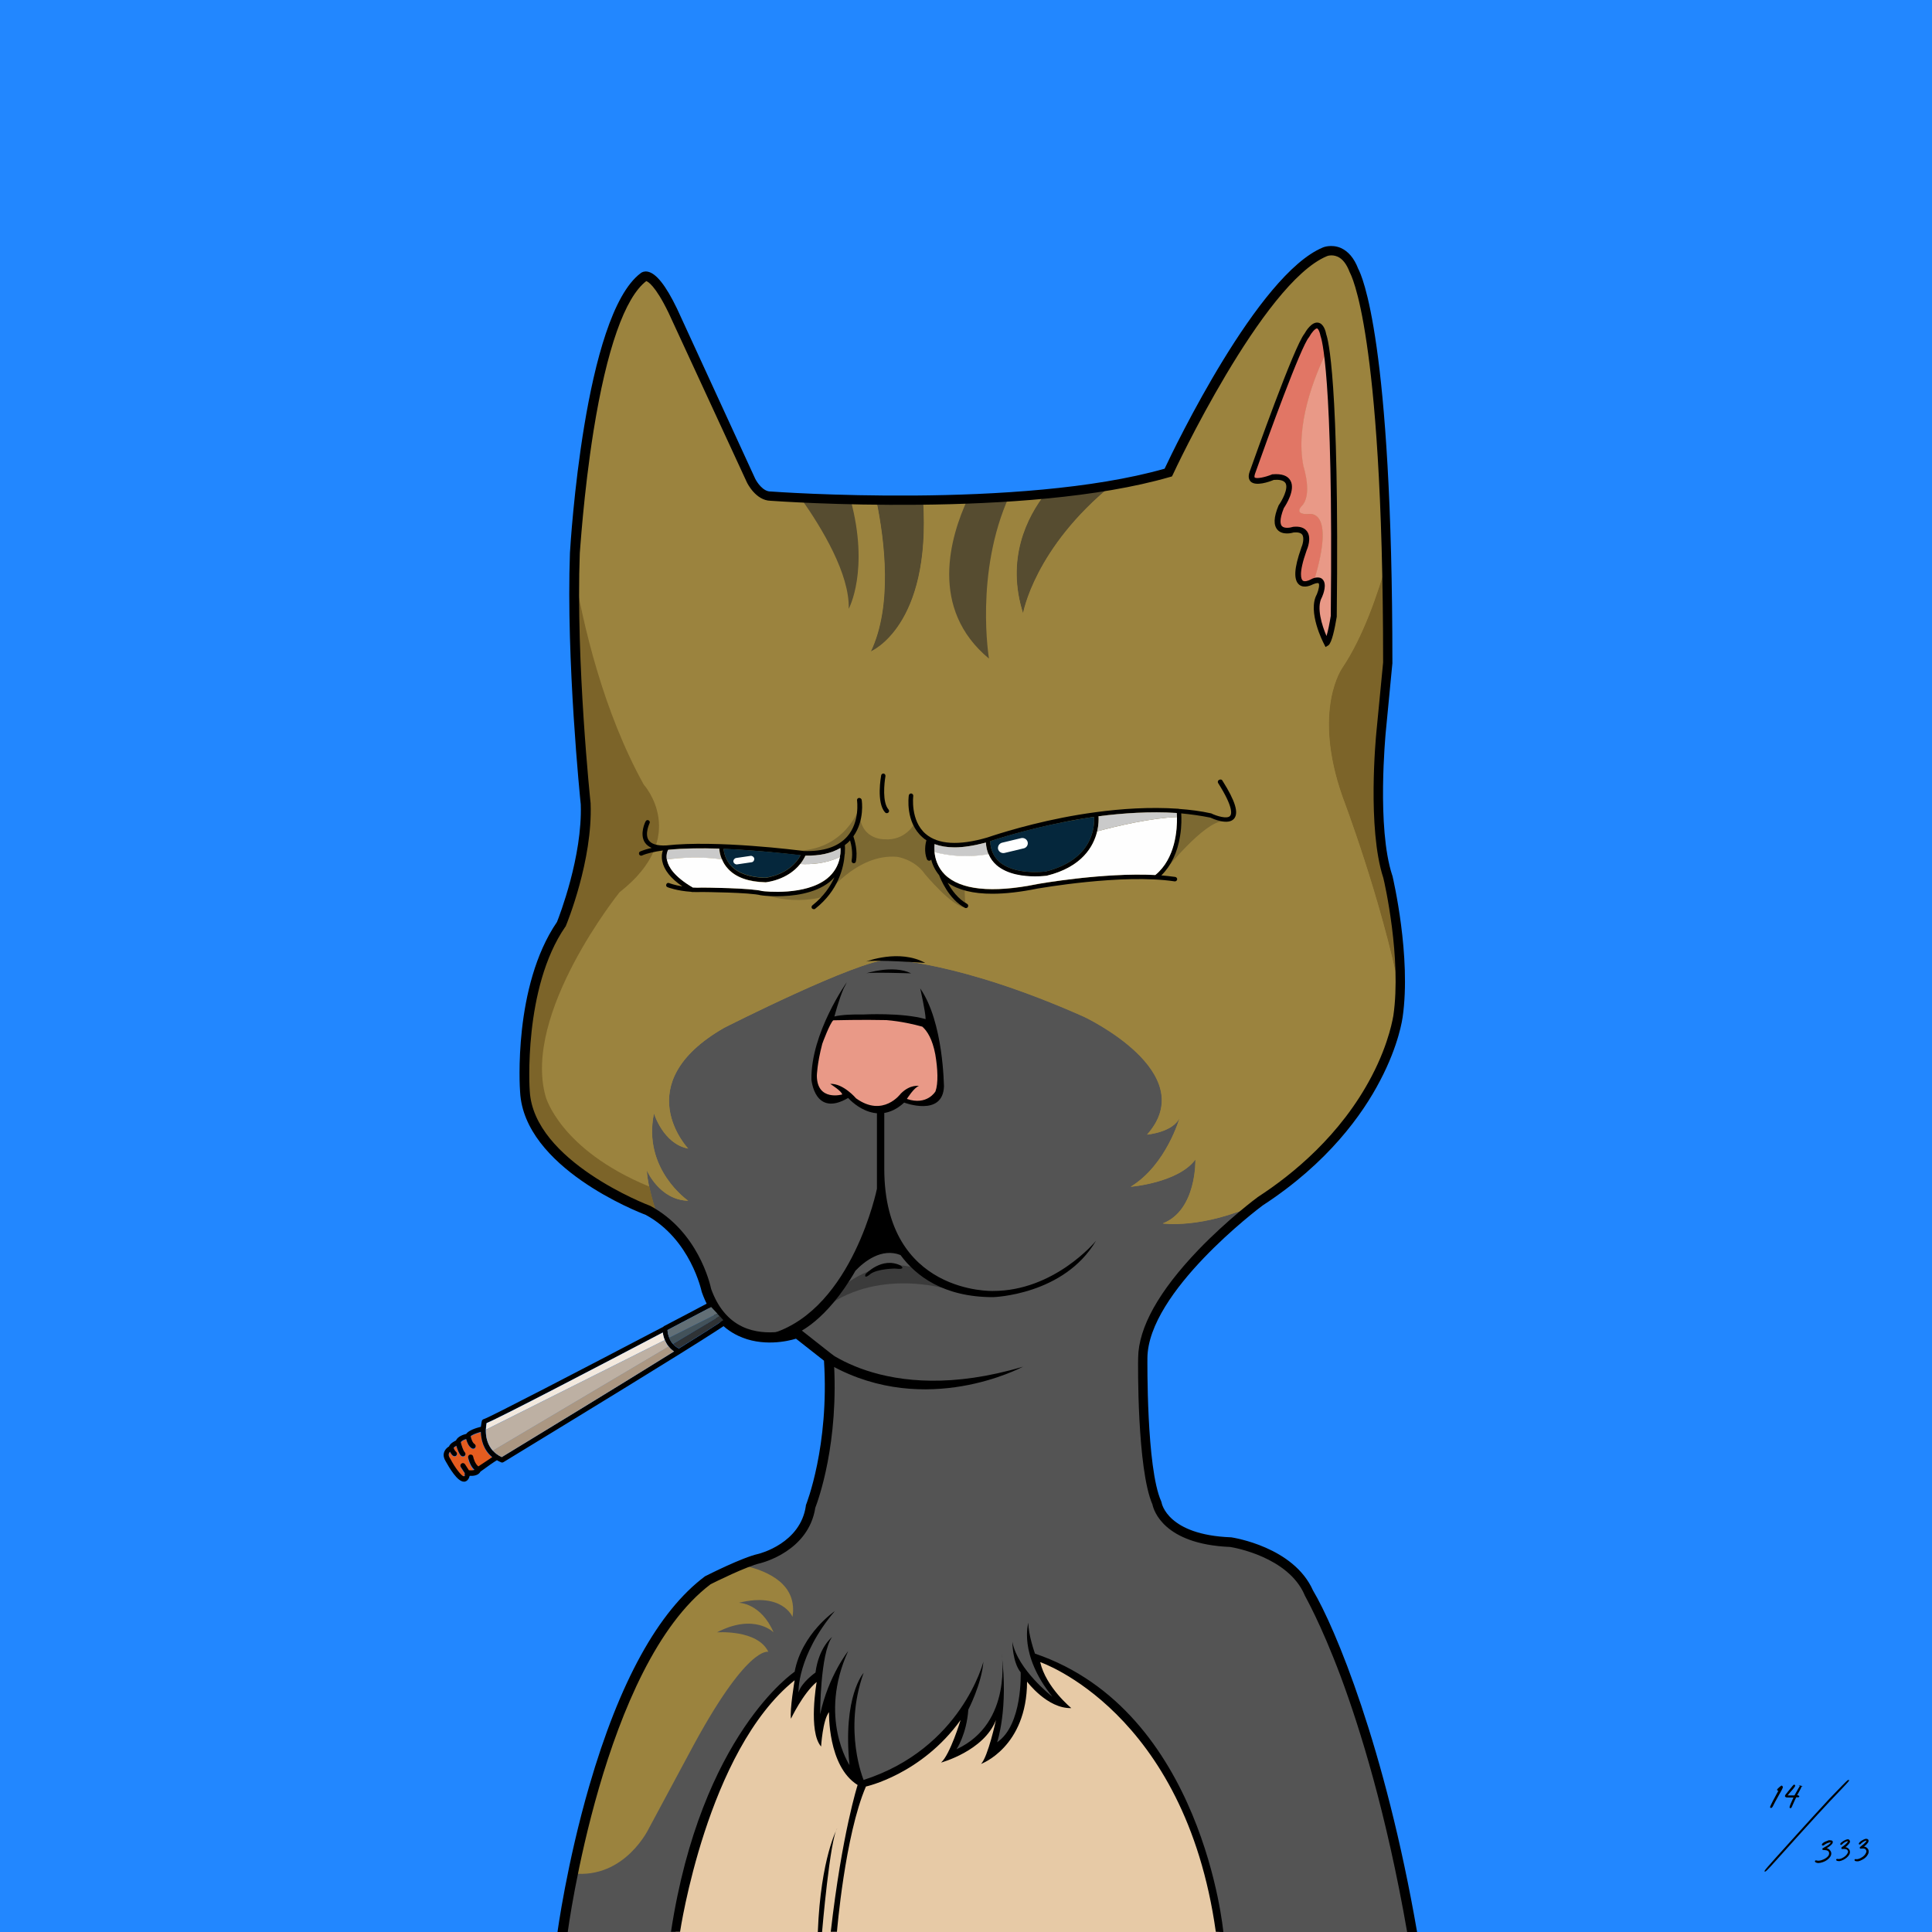 <svg enable-background="new 0 0 1000 1000" viewBox="0 0 1000 1000" xmlns="http://www.w3.org/2000/svg"><path d="m0 0h1000v1000h-1000z" fill="#2287ff"/><path d="m334.4 143.2s-51.7 28.9-32.1 267.3c0 0 2.2 47.6-14.5 73.3 0 0-52.1 107.6 32.7 136.1 0 0 42.2 16 45.6 49.5 0 0 11.3 29.9 46.5 20.6l16.5 12.9s1.1 69.3-17.1 92.8c0 0-4.3 3.7-48.9 23.9 0 0-53.4 39.5-71.5 180.7h439.1s-33.2-208.7-89.3-200.7c0 0-42.8 1.4-44.8-31.6 0 0-16.2-69.9 5.5-97.2 0 0 44-47.8 79.5-72.4 0 0 62.7-55.8 38-136.7 0 0-14.1-33.4-1.5-124.5 0 0 3.7-203.2-28.1-207.5 0 0-29.5-5.5-85.1 114.4 0 0-40.9 22.1-205 12.4 0 0-9.3-.1-10.6-6.9-.1 0-41.3-105.1-54.9-106.4z" fill="#9b833e"/><path d="m535.7 857.5s6.9 18.5 14.1 24.1c0 0-15.7-5.3-21-18.1 0 0 8.4 23.2-15.5 43.4 0 0 4.7-17.1 4.1-25.7 0 0-.6 16.1-25.7 27.5 0 0 9-16.9 8.2-23.6 0 0-25.7 33-53.2 38.5 0 0-17.3-11.1-16.7-43.7 0 0-6.7 11.7-6.9 16.6l1-30-13.2 15.1 2-15.1s-52.6 36.8-63.3 133.8h281.6c-1.8-18.6-14.7-108.4-95.5-142.8z" fill="#e7caa6"/><path d="m450.6 337.2s31.5-12.8 27.2-78.5c-.4 0-.8 0-1.1 0-7.4.1-15.2.2-23.2.1 4.3 21.3 8.4 54.8-2.9 78.4z" fill="#564c30"/><path d="m529.5 317.5s5.8-34 46.7-67c-9.4 1.6-21 3.2-35 4.6-9.8 12.5-20.7 34.2-11.7 62.4z" fill="#564c30"/><path d="m694.9 412.6s20.1 52.7 29.8 101.9c1.4-14.6.5-31-4.2-49.1 0 0-13.4-51.4-2.2-121.9 0 0 .2-20.7-.1-48.2 0-1.9-.1-3.8-.1-5.8-5.3 19-13 40.5-23.2 55.8 0 0-16.1 21.8 0 67.3z" fill="#7c6429"/><path d="m336 946.2 21-39.1c29.8-56.1 40.7-52 40.7-52-5.6-11.7-26.6-10.1-26.6-10.1 19.4-10.1 29.3 0 29.3 0-6.6-15.3-18-15.3-18-15.3 22.6-5.6 27.8 7.3 27.8 7.3 2.6-16.5-11.7-23.6-25.6-26.7-3.6 1.6-7.6 3.2-12 5 0 0-44.3 14.4-71.4 132.6-1.6 7-3.1 14.4-4.6 22.1 27.1 2.7 39.4-23.8 39.4-23.8z" fill="#9b833e"/><path d="m705.2 891.7c-5.4-17.7-13.1-40-22.4-57.8 0 0-13-31.8-45.1-34.6 0 0-29-6.2-31-10.7-7.3-6.7-14.1-18.7-13.6-40 0 0-9.8-51.6 13.5-82.8.9-1.1 1.3-1.6 1.3-1.6 1.7-2.1 3.5-4 5.4-5.9.5-.5 1-.9 1.6-1.4 0 0 17.1-17.1 35.8-33.7-28.6 13.1-48.9 10.1-48.9 10.1 17.7-6.9 16.9-33.1 16.9-33.1-8.9 12.1-33.5 14.1-33.5 14.1 18.6-11.3 25.4-35.9 25.4-35.9-3.2 7.7-16.9 8.9-16.9 8.9 28.6-32.3-32.7-61-32.7-61-64.9-28.9-101-29.6-101-29.6-16 .2-85.2 35.3-85.2 35.3-50.4 29-18.6 62.5-18.6 62.5-12.9-2.4-17.7-18.2-17.7-18.2-6 29 17.7 45.2 17.7 45.2-14.9-.4-21.4-15.7-21.4-15.7.1 2.6.6 5.5 1.2 8.5 1.2 5.7 3.1 11.9 5 17.3 11.2 8.4 21.1 18.7 22.7 29.4 0 0 6.1 38.7 48.3 29.1l16.9 12.6s5.7 32.1-9.6 77.8c-1.5 4.3-3.1 8.8-4.9 13.3 0 0-7.3 6.6-29.8 16.4 13.9 3.1 28.2 10.3 25.6 26.7 0 0-5.2-12.9-27.8-7.3 0 0 11.4 0 18 15.3 0 0-9.9-10.1-29.3 0 0 0 21-1.6 26.6 10.1 0 0-10.9-4-40.7 52l-21 39.1s-12.3 26.5-39.5 23.6c-1.8 9.6-3.5 19.7-5.1 30.5h58.2c10.8-97 63.3-133.8 63.3-133.8l-2 15.1 13.2-15.1-1 30c.2-4.9 6.9-16.6 6.9-16.6-.6 32.6 16.7 43.7 16.7 43.7 27.5-5.5 53.2-38.5 53.2-38.5.8 6.7-8.2 23.6-8.2 23.6 25.1-11.4 25.7-27.5 25.7-27.5.6 8.6-4.1 25.7-4.1 25.7 24-20.2 15.5-43.4 15.5-43.4 5.3 12.8 21 18.1 21 18.1-7.3-5.7-14.1-24.1-14.1-24.1 80.7 34.4 93.7 124.1 95.5 142.8h99.4c.1.2-3.6-44.1-25.4-108.5z" fill="#545454"/><path d="m320.7 461.8s-50.4 62.5-38.3 105.7c0 0 7.2 27.5 53.6 46.8-.6-3-1.1-5.9-1.2-8.5 0 0 6.5 15.3 21.4 15.7 0 0-23.8-16.3-17.7-45.2 0 0 4.8 15.8 17.7 18.2 0 0-31.9-33.5 18.6-62.5 0 0 69.2-35.2 85.2-35.3 0 0 36.2.7 101.1 29.5 0 0 61.3 28.8 32.7 61 0 0 13.7-1.2 16.9-8.9 0 0-6.9 24.6-25.4 35.9 0 0 24.6-2 33.5-14.1 0 0 .8 26.2-16.9 33.1 0 0 20.3 3 48.9-10.1 11.8-10.6 24.3-21 33.3-26.7 0 0 32.4-26.5 39.8-74.6.4-2.4.7-4.8.9-7.2-9.7-49.1-29.8-101.9-29.8-101.9-16.1-45.6 0-67.3 0-67.3 10.2-15.3 17.9-36.8 23.2-55.8-.7-45.7-3-106.7-10.2-125.2 0 0-6.5-45.9-25.1-32 0 0-33.8 17.5-77.9 112.1 0 0-9.5 2.9-28.7 6.1-40.9 33-46.7 67-46.7 67-9-28.2 1.9-49.9 11.7-62.4-5.9.6-12.1 1.1-18.8 1.6-18 39.7-10.5 84.2-10.5 84.2-31.1-25.7-20.2-62.9-10.9-82.9-7.3.3-15.1.6-23.2.8 4.2 65.7-27.2 78.5-27.2 78.5 11.3-23.7 7.3-57.2 2.9-78.3-4.3 0-8.7-.1-13.1-.2 9.8 36.5-1 56.3-1 56.3.5-17.9-13.6-41.5-24.6-57.1-5.7-.2-11.5-.5-17.5-.9 0 0-13.4-8.2-18.8-30.4l-36.6-77.6s-9.8-21.9-23.4 17.8c0 0-16.4 42.2-21.4 113.5-.3 3.9-.5 7.9-.7 12 5.3 31.8 15.9 76.2 36.7 113.8 0-.1 24.4 26.6-12.5 55.5z" fill="#9b833e"/><path d="m282.4 567.5c-12.1-43.1 38.3-105.7 38.3-105.7 36.9-28.9 12.5-55.7 12.5-55.7-20.8-37.6-31.4-82-36.7-113.8-1.7 35.4-.5 77.2 6.6 124 0 0 2.7 36.5-19.2 74.4 0 0-38.5 90.5 19.8 119.4 0 0 19.2 8.2 36 20.4.5.3.9.7 1.4 1-1.9-5.4-3.8-11.6-5-17.3-46.5-19.2-53.7-46.7-53.7-46.7z" fill="#7c6429"/><path d="m511.9 340.9s-7.5-44.5 10.5-84.2c-6.7.5-13.8.9-21.4 1.3-9.3 19.9-20.2 57.1 10.9 82.9z" fill="#564c30"/><path d="m439.3 315.1s10.8-19.8 1-56.3c-8.2-.1-16.8-.4-25.7-.8 11 15.6 25.2 39.2 24.7 57.1z" fill="#564c30"/><path d="m677.2 266.1c-7.5.2-3.5-4-3.5-4 6-5.8 1.1-20.6 1.1-20.6-4.4-21.4 5.4-46.3 12-59.7-.7-4.2-1.6-7.6-2.5-9.8 0 0-2.4-9.2-9 2.9l-27 69.2s-4.4 7.6 10.4 3.1c0 0 14.9-2.3 4.9 14.9 0 0-8.7 14.2 6.2 12.1 0 0 9.6-1.7 5.1 10.3 0 0-8 17.4 1 17.7 0 0 2-1 4.3-1.5 11.6-38.4-3-34.6-3-34.6z" fill="#e17665"/><path d="m674.7 241.5s4.9 14.9-1.1 20.6c0 0-4 4.2 3.5 4 0 0 14.7-3.8 3 34.6 1.3-.3 2.6-.3 3.6.1l-2.2 18.9 4.1 13.2s4-4.8 4.9-16c0 0 2.3-99.2-3.8-135.1-6.5 13.4-16.4 38.3-12 59.7z" fill="#e99987"/><path d="m448.3 526.2h-18.9s-19.2 40.6 1.3 42.7l8-1.9s17.7 14.5 27.7 1.9c0 0 19.8 6.6 20.6-5.1 0 0-.1-32.2-8.4-35.1z" fill="#e99987"/><path d="m728.4 1000.4c-10.8-62.2-24.7-106.4-34.4-132.5-10.6-28.3-18.7-42-18.7-42.2l-.1-.3c-8.5-19.5-36.4-24.4-38.5-24.7-34.5-1.4-39.6-19.1-40.2-22-8-18.4-7.5-73.5-7.4-75.9.2-15.7 10.7-34.5 31.2-55.9 15.1-15.7 30.4-27.1 30.6-27.2l.1-.1c18.1-11.7 43-32.1 58.9-62.4 9.5-18.1 11.2-31.4 11.3-31.5 4.3-29.6-4.6-69.1-5.2-71.3-8.4-25.7-3.8-73.3-3.6-75.3l3.5-36.2c0-89-4.6-138.9-8.5-165.2-4.2-28.8-8.6-36.3-8.6-36.4l-.2-.4c-1.6-4.2-3.7-7-6.4-8.1-2.8-1.2-5.3-.3-5.4-.2-33.3 13.8-79.3 112-79.7 113l-.5 1-1.1.3c-74.5 21.6-202.5 12.6-206.6 12.3-7.7-.1-12.1-9.1-12.3-9.5l-40.6-87.9c-7-14.4-10.8-16.1-11.5-16.3-11.1 8.5-20.5 35.3-27.3 77.6-5.2 32.6-7 62.9-7.1 63.2-2.1 56.1 5.5 128.8 5.6 129.5v.2c1.1 29.2-12.2 61.8-12.8 63.2l-.1.3-.2.2c-21.9 31.7-18.5 84.5-18.4 85 2 36.4 61.4 59.1 62 59.3l.3.1c24.8 13.3 31 40.3 31.6 43.1 3.4 9.4 8.8 16 16.2 19.5 12.8 6 27.2.9 27.4.9l1.3-.5 18.4 14.5.1 1.1c3 44.3-8.2 74.3-9.5 77.7-3.5 22.5-27.4 28.4-28.4 28.7-7.2 1.6-23.8 9.9-25.8 10.9-55.6 42-73.8 179-74 180.4l-5.3.1c0-.3 4.9-36.2 16.5-76.1 15.6-53.8 35.7-90.4 59.9-108.5l.4-.2c.8-.4 18.9-9.6 27.2-11.4.8-.2 21.8-5.5 24.6-24.8v-.3l.1-.3c.1-.3 12.1-30.3 9.3-74.6l-14.5-11.4c-4.2 1.3-17.5 4.4-29.9-1.5-8.7-4.1-15-11.7-18.8-22.5l-.1-.3c-.1-.3-5.7-27.2-29-39.8-4.3-1.6-62.9-24.6-65-63.6-.2-2.2-3.6-54.8 19.1-88 1.2-3 13.2-34 12.3-60.8-.3-2.9-7.6-74.6-5.6-130.2.3-5.1 7.4-122.9 36.6-144.8.7-.6 2-1.1 3.6-.8 4.4.8 9.4 7.1 15.2 19.1l40.5 88.1c.9 1.8 4 6.6 7.9 6.6h.2c1.3.1 129.1 9.4 203.8-11.8 5.3-11.3 48.3-100.6 81.9-114.5.1-.1 4.4-1.8 9.2.2 3.9 1.7 7 5.3 9.1 10.8 1.8 3.3 17.7 36.7 17.7 204v.2l-3.5 36.3c0 .5-4.7 48.7 3.4 73.4l.1.2c.4 1.7 9.8 42 5.3 73.3-.1.5-1.8 14.1-11.7 32.9-9 17.3-26.9 42.5-60.7 64.5-2.2 1.6-59.4 44.8-59.7 79 0 .6-.6 56.9 7.1 74.1l.1.3.1.3c.1.7 3.2 16.8 35.7 18.1h.3c1.3.2 32.4 5 42.4 27.5 11.4 19.1 37.3 81 53.9 176.9z"/><path d="m686.1 334.9-.8-1.6c-.4-.7-8.7-16.8-3.7-25.7 1-2.4 1.5-5.1.9-5.7-.1-.1-.9-.3-2.8.5-.8.4-4.7 2.4-7.3.2-2.9-2.5-2.6-8.5 1.1-18.9v-.1c.6-1.2 1.8-5.1.5-6.9-.7-.9-2.2-1.3-4.4-1.1-.9.3-5.7 1.5-8.3-1.3-2.2-2.4-2.1-6.5.5-12.7l.2-.3c1.4-2 5-8.3 3.4-11.2-1-1.7-3.8-1.9-6.1-1.7-2.4 1-9.2 3.4-11.9.9-.8-.8-1.6-2.3-.6-5.1 2.4-6.7 23-64.9 28.4-71.5.7-1.3 3.7-6.2 7-5.7 3 .4 4 4.6 4.3 6.2.8 2.2 6.8 22.3 5.4 145.8v.2c-1 6-2.5 13.4-4.3 14.8zm-4.1-36c1.1 0 2 .3 2.6 1 2.3 2.4.4 7.5-.3 9.1l-.1.2c-2.9 5.1 0 14.5 2.4 20 .8-2.6 1.6-6.7 2.2-10.4 1.4-127.4-5-143.9-5.2-144.6l-.1-.3c-.6-3-1.5-3.9-1.8-3.9-.9-.1-2.9 2.2-4 4.3l-.2.3c-4.1 4.6-21.5 52.5-27.9 70.6-.4 1.2-.3 1.8-.2 1.9.9.9 5.5-.1 8.9-1.5l.2-.1h.2c4.7-.4 7.8.7 9.2 3.2 2.8 4.8-2.4 12.8-3.4 14.3-2.5 6.3-1.7 8.5-1 9.3 1.3 1.4 4.4.8 5.4.5l.3-.1c3.5-.4 5.9.4 7.3 2.3 2.5 3.4.2 9-.2 9.9-4.4 12.4-2.7 15-2 15.6.9.8 3.1 0 4-.5l.2-.1c1.2-.7 2.4-1 3.5-1z"/><path d="m476.3 511.6s2.8 12.3 2.8 15.9c-12.1-3.5-32.4-2.4-32.4-2.4-5.5-.1-10.8.1-14.8 1 0 0 2.2-8.5 4.7-14.3.6-1.1 1.1-2.2 1.7-3.4 0 0-18.7 26.3-18.3 50.4 0 0 1.6 19.7 19 9.5 0 0 14 16.2 29 2.4 0 0 20 7.6 20.6-8.4-.1.1-.1-33.1-12.3-50.7zm7.9 53.3s-4.3 7.5-14.8 3.9c0 0 3.9-6.2 6.3-6.7 0 0-4.6-1-9.5 4 0 0-9.1 12.5-23.1 2.4 0 0-6.6-7.8-13.4-7.5 0 0 6.2 3.9 6.2 5.5 0 0-13 3.7-13.1-9.7 0 0 .1-6.2 2.8-16.5.1-.4 4-10.8 5.7-12.2 0 0 15.3-.4 27.5-.1 7.4.6 14.3 2.2 18.6 3.4 2.5 2.2 5.2 6.4 6.7 14.3 1.3 7.6 1.6 15 .1 19.2z"/><path d="m448.3 497.7s17.1-6.7 30.6.7c0 0-26.9-1.9-30.6-.7z"/><path d="m448.3 503.8s14.1-4.6 23.3 0c0 0-21.7-.7-23.3 0z"/><path d="m633.2 1000s-10.5-114.5-97.5-144.1c0 0-3.6-10.1-3.4-16 0 0-5.3 16.3 12.4 38.3 0 0-18-13.9-20.7-28.4 0 0 0 10.5 4.3 15.8 0 0 1.1 27.2-12.2 36.2 0 0 6-17.3 2.3-46 0 0 6 36.1-23.3 49.6 0 0 5.2-7.7 6.1-20.5 0 0 6.9-13.3 7.8-24.8 0 0-11.3 44.9-62 61.2 0 0-10.7-25.5 0-55.4 0 0-10.9 12-7.3 47.7 0 0-16.3-24.6-.7-59 0 0-10.2 12.8-14.5 32.7 0 0 0-31.5 6.2-40 0 0-6.9 5.3-8.6 18.4 0 0-7.3 5.1-8.8 10.3 0 0-.9-18.8 18.8-42.1 0 0-17.1 11.6-20.8 31.4 0 0-48.4 32.3-64 134.6h4.7s13.9-93.8 59.3-130.2c0 0-2.6 15.4-1.9 19.9 0 0 6.2-13.1 13.3-19 0 0-4.5 25.7 2.3 33.4 0 0 .8-13.7 4.1-17.8 0 0-.8 28 14.8 37.7 0 0-8.1 25.2-13.9 76h3.2s4.1-49.9 15-75.2c0 0 28.7-6.2 49-34.4 0 0-5.4 17.8-10.1 22 0 0 22.2-6 28.4-22 0 0-4.1 19-7.7 22.7 0 0 23.7-8.6 23.8-42.6 0 0 10.5 14.1 22.9 13.7 0 0-13.1-10.7-16.1-23.8 0 0 74.9 25.4 90.9 139.6z"/><path d="m425.5 1000s4.1-48.4 7.9-53.8c0 0-8.6 15.2-10.1 53.8z"/><path d="m445 417.7s-7.4 23.1-34 22.6l-19.6 21.2s16.1 7.8 35.6 2.5c0 0 16.1-22.4 37.4-20.5 0 0 9 1.2 14.4 9 0 0 13.9 16.8 21.1 17.4 0 0-1.9-14.9 1.3-15.6l102.1-4.1s20-24.9 29.6-25.1c0 0-11.2-8.3-39.9-5.6 0 0-72.2 8.1-85.7 16.6 0 0-28.4 5.8-34-9.8 0 0-4.6 9-15.6 8.1.1 0-14.1.5-12.7-16.7z" opacity=".2"/><path d="m632.7 404c6.7 10.6 8.6 16.8 6 19.8-3.1 3.5-10.9 0-12.2-.6-4.9-1-10-1.7-15.1-2.2.1 2.1.3 6.5-.6 11.7-1.3 8.5-4.7 15.5-9.7 20.4 2.5.2 4.9.5 7.2.8.6.1 1.1.7 1 1.3s-.7 1.1-1.3 1c-27.2-4.1-70.5 3.7-70.9 3.7-8.8 1.8-16.7 2.7-23.5 2.7-9.9 0-17.6-1.9-23.1-5.7 2 3.7 5.4 8.4 10 10.9.6.3.8 1 .5 1.6-.2.4-.6.6-1 .6-.2 0-.4 0-.5-.1-8.5-4.4-12.8-15.3-13.4-16.9-2.2-2.7-3.5-5.5-4.1-8.1-.1.2-.3.4-.6.5-.1.1-.3.1-.5.1-.4 0-.9-.3-1.1-.7-1.6-3.9-.8-8.1-.3-9.9-.7-.4-1.4-.9-2-1.5-9-7.8-7.2-21.1-7.1-21.7s.7-1.1 1.3-1 1.1.7 1 1.3c0 .1-1.6 12.7 6.4 19.6 6.4 5.5 17.2 6.2 31.9 1.9.1 0 16.7-5.9 39.1-10.3 5.1-1 10.9-2 17-2.8 13.2-1.8 28.1-2.8 42.7-1.8.2 0 .3 0 .5.1 5.6.4 11.2 1.1 16.6 2.3.1 0 .2 0 .2.1 2.5 1.2 8.1 3 9.6 1.2.8-.9 1.8-4.4-6.2-17-.3-.5-.2-1.2.4-1.6.8-.4 1.5-.3 1.8.3zm-34.7 48.9c11.8-9.8 11.4-27.7 11.1-32.1-13.8-.9-27.9 0-40.5 1.7.3 5-.5 24.3-26.9 30.8h-.1c-.2 0-2.6.4-5.9.4-5.7 0-14.2-.9-19.9-5.8-3.4-2.9-5.2-6.9-5.5-11.8-6.1 1.6-11.5 2.5-16.2 2.5-3.9 0-7.4-.6-10.4-1.7-.3 3-.2 10.2 5.3 15.8 8 8 24.5 9.7 47.7 5 .4-.1 34.3-6.2 61.3-4.8zm-56.8-1.8c24.8-6.2 25.4-23.6 25.1-28.3-5.6.8-10.9 1.7-15.7 2.7-19.5 3.9-34.5 8.7-38.1 9.9.2 4.5 1.8 8.1 4.8 10.7 7.9 6.9 22.9 5.1 23.9 5z"/><path d="m566.3 422.8c.3 4.7-.3 22.1-25.1 28.3-1 .1-16 1.9-23.9-5-3-2.6-4.6-6.2-4.8-10.7 3.6-1.2 18.6-6.1 38.1-9.9 4.8-.9 10.1-1.9 15.7-2.7z" fill="#05273c"/><path d="m459.9 419c.4.5.4 1.2-.1 1.6-.2.2-.5.3-.8.3s-.6-.1-.9-.4c-4.6-5.2-2.1-18.6-2-19.2s.7-1 1.3-.9 1 .7.9 1.4c-.6 3.5-1.7 13.5 1.6 17.2z"/><path d="m446 414c.1.5 1.6 10.6-4.3 18.9.6 1.8 2.4 7.5 1.3 13-.1.6-.6.9-1.1.9-.1 0-.1 0-.2 0-.6-.1-1-.7-.9-1.4.7-3.9-.1-8.1-.8-10.4-.8.9-1.7 1.7-2.7 2.4.1.8.1 2.3 0 4.2v.2s-.1.3-.1.4c-.5 6.8-3.2 18.7-15.3 28.2-.2.2-.5.2-.7.2-.3 0-.7-.2-.9-.4-.4-.5-.3-1.2.2-1.6 5.8-4.6 9.3-9.8 11.4-14.5-.8.8-1.6 1.7-2.5 2.4-7.8 6.2-19.5 7.4-27.3 7.4-4.6 0-7.8-.4-8.1-.5-.1 0-.1 0-.2 0-5.3-1.5-30.1-1.7-30.3-1.7-1.8.1-3.5 0-5 0-.1 0-.2 0-.3 0s-.2 0-.4-.1c-7.5-.5-12.1-2.3-12.3-2.4-.6-.2-.9-.9-.6-1.5.2-.6.9-.9 1.5-.6 0 0 2.5 1 6.8 1.7-6-4.1-9.5-8.5-10.4-13-.5-2.4-.2-4.3.3-5.6-4.3.6-8 1.4-10.8 2.6-.2.1-.3.1-.4.1-.5 0-.9-.3-1.1-.7-.2-.6 0-1.3.6-1.5 1.7-.7 3.6-1.3 5.9-1.8-1.5-.7-2.7-1.6-3.5-2.8-2.9-4.4.2-10.8.4-11 .3-.6 1-.8 1.5-.5.6.3.8 1 .5 1.5 0 .1-2.6 5.4-.5 8.7 1.4 2.1 4.4 3 9.1 2.8 26-2.9 68.5 2.5 71.3 2.9 10.2.3 17.7-2.2 22.4-7.5 6.7-7.6 5.1-18.6 5.1-18.7-.1-.6.3-1.2 1-1.3.7 0 1.3.4 1.4 1zm-11 27.8c.1-1.1.1-2.1 0-2.9-4.7 2.8-10.8 4.1-18.1 3.9-5.9 12.4-20 13.8-20.6 13.8h-.1c-8.7-.2-15.3-2.5-19.4-7-3.6-3.9-4.3-8.3-4.5-10.4-9.3-.3-18.6-.2-26.4.6-.4.8-1.2 2.8-.6 5.5.7 3.3 3.6 8.3 13.3 14 1.6.1 3.2.1 5 .1 1.1 0 25.1.2 30.9 1.8 1.4.2 22.4 2.5 33.6-6.4 4-3.3 6.3-7.7 6.9-13zm-38.9 12.6c.9-.1 12.9-1.6 18.3-11.7-5.2-.6-22.2-2.6-39.9-3.3.2 1.8.9 5.5 3.9 8.8 3.7 3.9 9.7 6 17.7 6.2z"/><path d="m414.4 442.6c-5.4 10.1-17.4 11.6-18.3 11.7-8-.2-14-2.3-17.7-6.2-3-3.2-3.7-6.9-3.9-8.8 17.8.8 34.8 2.7 39.9 3.3z" fill="#05273c"/><path d="m373.6 444.8c-1-2.3-1.3-4.3-1.3-5.5-9.3-.3-18.6-.2-26.5.6-.4.7-1.1 2.5-.7 5 7.1-1 17.3-1.6 28.5-.1z" fill="#cacaca"/><path d="m414.2 447.2c-6.7 8.4-17.4 9.4-17.9 9.5h-.1c-8.7-.2-15.3-2.5-19.4-7-1.5-1.6-2.5-3.3-3.1-4.9-11.2-1.6-21.4-.9-28.5.1 0 .2 0 .3.1.5.7 3.3 3.6 8.3 13.3 14 1.6.1 3.2.1 5 0 1.1 0 25.1.2 30.9 1.8 1.4.2 22.4 2.5 33.6-6.5 3.6-2.9 5.8-6.6 6.7-11.2-7.4 3.6-15.1 4-20.6 3.7z" fill="#fefefe"/><path d="m434.7 443.6c.1-.6.2-1.2.3-1.8.1-1.1.1-2.1 0-2.9-4.7 2.8-10.8 4.1-18.1 4-.8 1.6-1.7 3.1-2.7 4.3 5.5.3 13.2-.1 20.5-3.6z" fill="#cacaca"/><path d="m511.7 442.2c-.8-1.8-1.3-3.9-1.4-6.1-6.1 1.6-11.5 2.5-16.2 2.5-3.9 0-7.4-.6-10.4-1.7-.1 1-.1 2.5 0 4.2 6.5 1.8 16.1 3.1 28 1.1z" fill="#cacaca"/><path d="m541.7 453.3c-.3 0-2.7.3-6 .3-5.7 0-14.2-.9-19.9-5.8-1.8-1.6-3.2-3.5-4.1-5.7-11.9 2-21.5.7-28-1.1.3 3.4 1.6 7.9 5.3 11.6 8 8 24.5 9.7 47.7 5 .4-.1 34.3-6.1 61.3-4.7 10.5-8.6 11.3-23.6 11.2-30-13.5.5-30.9 4.6-41.3 7.4-1.9 7.8-7.8 18.5-26.2 23z" fill="#fefefe"/><path d="m568.6 422.5c.1 1.5.1 4.4-.7 7.8 10.4-2.8 27.8-6.9 41.3-7.4 0-.8-.1-1.5-.1-2.1-13.8-.9-27.9.1-40.5 1.7z" fill="#cacaca"/><path d="m389 446.3-7.5 1.1c-.9.1-1.7-.5-1.9-1.4-.1-.9.5-1.7 1.4-1.9l7.5-1.1c.9-.1 1.7.5 1.9 1.4.1.9-.5 1.8-1.4 1.9z" fill="#fff"/><path d="m529.9 439.1-10 2.4c-1.5.3-2.9-.6-3.3-2-.3-1.5.6-2.9 2-3.3l10-2.4c1.5-.3 2.9.6 3.3 2 .4 1.5-.6 3-2 3.3z" fill="#fff"/><path d="m433.6 668s20.4-19.6 42.8-10.8l16.6 10.8s-36.5-12.6-65.6 8.5z" opacity=".3"/><path d="m238.9 757.7c-.6.4-.8 1.2-.4 1.8l2.1 3.2c-.2 1.3-.6 1.6-.6 1.6-1.1 0-4.5-4.4-7-9.2 0 0 0-.1-.1-.1-.6-.9-.8-1.7-.6-2.4.1-.4.4-.8.6-1 .3.6.8 1.3 1.5 2 .2.2.6.3.9.3.4 0 .7-.1.9-.4.5-.5.5-1.3-.1-1.8-.8-.7-1.1-1.7-1.3-2.1.1-.3.7-.7 1.4-1.1.5 1.7 1.4 4.1 2.5 5.2.2.2.6.3.9.3.4 0 .7-.1 1-.4.5-.5.4-1.3-.1-1.8-.7-.7-1.6-3.3-2-5.1.2-.6 1.5-1.3 2.8-1.7.4 1.5 1.3 3.8 2.9 4.8.2.1.4.2.7.2.4 0 .9-.2 1.1-.6.4-.6.2-1.4-.4-1.8-1-.6-1.7-2.7-2-4 .5-.7 2.8-1.6 5.3-2.3.1 4 1.2 9.3 5.9 13.1-1.4.9-3.6 2.5-7.2 5.1-1.7-1.3-2.5-4-2.7-5.1-.1-.7-.8-1.2-1.5-1-.7.1-1.2.8-1.1 1.5 0 .2.8 4.1 3.3 6.4-.8.3-2 .3-2.9.2l-2-3.1c-.3-.9-1.2-1.1-1.8-.7z" fill="#e45c1f"/><path d="m514 668.2c31.5 0 52.7-25.2 53.3-26-16.6 28.2-53.3 29.2-53.3 29.2-25.5 0-39.9-10.9-47.9-21.8-9.7-3.8-18.6 3.2-23.3 8.1-15.2 26.5-30.3 32.3-30.3 32.3h-12.2c41.1-13.3 53.6-74.7 53.6-74.7v-42h3.8v31.9c.2 64.9 56.3 63 56.3 63z"/><path d="m421.8 694.5c.8.8 34.6 34.6 107.7 12.9-1 .5-49.9 26.5-99.2-.6z"/><path d="m448 659.5s8.4-9.2 18.1-4.5c0 0 3.6 2.4-3 1.6 0 0-9.1.1-12.7 2.9.1 0-3.4 2.9-2.4 0z"/><path d="m254.8 754.2c-4.6-3.8-5.8-9.1-5.9-13.1-2.5.7-4.8 1.6-5.3 2.3.3 1.4 1 3.4 2 4 .6.4.8 1.2.4 1.8-.2.4-.7.6-1.1.6-.2 0-.5-.1-.7-.2-1.7-1-2.5-3.3-2.9-4.8-1.4.4-2.6 1.1-2.8 1.7.4 1.8 1.3 4.4 2 5.1.5.5.6 1.3.1 1.8-.3.3-.6.4-1 .4-.3 0-.6-.1-.9-.3-1.1-1-2-3.5-2.5-5.2-.7.4-1.3.8-1.4 1.1.1.4.5 1.4 1.3 2.1.5.5.6 1.3.1 1.8-.2.3-.6.4-.9.4s-.6-.1-.9-.3c-.7-.6-1.2-1.4-1.5-2-.3.3-.5.6-.6 1-.2.7 0 1.5.6 2.4l.1.1c2.5 4.8 5.9 9.2 7 9.2s.3-.3.6-1.6l-2.1-3.2c-.4-.6-.2-1.4.4-1.8s1.4-.2 1.8.4l2 3.1c.9.1 2.1.1 2.9-.2-2.5-2.3-3.2-6.2-3.3-6.4-.1-.7.3-1.4 1.1-1.5.7-.1 1.4.3 1.5 1 .2 1 1 3.8 2.7 5.1 3.6-2.3 5.8-3.9 7.2-4.8zm94.1-54.7c-4.2-2.8-5.5-7.2-5.9-9.8-33.1 17.4-83.4 43.6-91.2 46.9-.5 2.7-1.9 13 7.9 17.6 20.6-12.5 61.9-37.7 89.2-54.7zm-5.2-13.1c8.4-4.4 16.6-8.7 24.1-12.7.5-.3 1.2-.2 1.6.3l7.9 8.7c.5.5.4 1.3-.1 1.8-1.2 1.1-11.2 7.5-25 16.1-33.4 20.8-88.4 54.2-91.6 56.2-.2.1-.4.2-.7.2-.2 0-.3 0-.5-.1-.8-.3-1.5-.7-2.2-1.1-1.4.8-5.1 3.4-8.5 5.9-1.1 2.1-3.9 2.3-5.6 2.2-.3 1.2-1 2.7-2.6 3-.1 0-.3 0-.4 0-3.4 0-7.6-7.3-9.4-10.5-1-1.6-1.3-3.1-.9-4.5.5-1.7 1.8-2.8 2.6-3.2.6-1.6 2.6-2.6 3.6-3.1.9-2.1 3.9-3.1 5.3-3.4 1.3-1.9 5.2-3.1 7.6-3.7.2-1.8.5-3 .5-3 .1-.5.6-.9 1.1-1 2.8-.8 50.7-25.7 92.9-47.8.1-.2.2-.3.3-.3zm1.8 2c.1 1.9.9 7.1 5.9 9.6 11.4-7.1 20-12.6 23-14.6l-6.2-6.9c-4.7 2.4-12.8 6.7-22.7 11.9z"/><path d="m251.9 736.6c-.1.7-.3 1.9-.4 3.4l92.6-46.4c-.6-1.4-.9-2.8-1-3.9-33.2 17.4-83.5 43.7-91.2 46.9z" fill="#f3e9de"/><path d="m368.1 676.5c-4.6 2.4-12.8 6.7-22.6 11.9 0 .9.2 2.4.9 4l24.9-12.5z" fill="#626f76"/><path d="m251.5 740c-.1 3.1.5 7.4 3.6 10.9l91-53.9c-.9-1.1-1.5-2.3-2-3.4z" fill="#bdb0a3"/><path d="m259.7 754.2c20.6-12.5 61.9-37.7 89.2-54.7-1.2-.8-2.1-1.6-2.8-2.6l-91 53.9c1.1 1.3 2.6 2.5 4.6 3.4z" fill="#ab9782"/><path d="m371.2 679.9-24.9 12.5c.4 1.1 1 2.2 2 3.2l24.2-14.3z" fill="#43525a"/><path d="m348.3 695.6c.8.9 1.8 1.7 3.1 2.3 11.4-7.1 20-12.5 23-14.6l-1.9-2.1z" fill="#2f3336"/><path d="m921.9 924.3s-2.3 1.7-2.1 2.2l.3.3c.1.1.3.1.4.1-.1.1-.2.3-.3.5-1.4 2.5-4 7.4-4 7.9 0 .1 0 .3.2.4.1.1.2.1.3.1h.1c.3-.1.6-.4.8-.8.3-.7 1.9-3.7 3.5-6.5.1-.1 1.6-2.8 1.7-3.3v-.2c0-.2-.1-.4-.3-.6-.1-.2-.4-.2-.6-.1z"/><path d="m932.4 924.8h.7l-.7-.4c-.1-.1-.2-.2-.4-.2h-1.1l.7.3c-.3.4-.9 1.3-2 3.4l-.8 1.4h-1.9c-.7 0-1.3 0-1.6 0 .2-.3.6-.8 1.4-1.7 2.5-2.8 2.5-3.2 2.5-3.3 0-.2-.1-.4-.3-.5s-.3-.1-.5 0-1 1.1-1.3 1.5c-.4.5-.9 1.1-1.4 1.7-.3.3-.5.7-.7.9-.9 1-1.1 1.4-1.1 1.8 0 .3.3.4.4.5.3.2.7.2 2.4.2h1.6c-.1.2-.3.6-.5 1.1-1.6 3.4-1.7 4-1.4 4.3.1.1.2.1.3.1.2 0 .3-.1.5-.2.1-.1.4-.8.4-.8.1-.3.7-1.5 1.2-2.7l.9-1.9h.5c.5 0 .8 0 1-.2 0 0 .2-.2.1-.3 0-.2-.1-.3-.3-.4s-.6-.2-.8-.2c.2-.3.5-1 1.1-2 .7-1.3 1.1-2 1.1-2.4z"/><path d="m957.1 921.3c.3.2-.3.9-4.2 5-7.2 7.4-17.3 18.5-33.1 36.1-5.3 5.9-5.9 6.5-6.4 6.3s-.1-.7 13.9-16.2c7.9-8.8 15.7-17.3 19.8-21.7 4.9-5.1 8.9-9.2 9.3-9.4.2-.1.4-.1.6 0z"/><path d="m947 952.5h-.5l-.4.2c-.9.3-1.9.7-2.6 1.3-.6.5-.6.9-.4 1.1s.6.3 1.2-.2c.8-.7 2.4-1.3 3.1-1.3h.2c0 .3-1 1.4-3.2 2.5-.9.5-1.2.7-1.2 1 .1.4.4.5 1.3.5 1.5.1 1.9.5 2.2 1.2.1.4.1.8-.1 1.3-.5 1.1-1.9 2.1-3.7 2.7-.9.3-2 .4-2.5.2-.3-.1-.6-.1-.8 0-.1.1-.2.2-.2.4 0 .6.9.8 1.5.9h.4c.6 0 1.4-.2 2.3-.5 1.5-.5 3-1.6 3.7-2.7.5-.7.7-1.6.5-2.3-.3-1.1-1.3-2-2.3-2.2.1 0 .1-.1.2-.1 1.1-.6 2.5-1.8 2.8-2.4.2-.5.2-.9 0-1.2-.3-.3-.8-.4-1.5-.4z"/><path d="m955.9 952.1-.4.1-.4.2c-.8.3-1.6.9-2.2 1.4-.5.5-.4.8-.3 1 .2.2.6.2 1.1-.4.7-.7 2-1.4 2.6-1.4h.2c.1.2-.8 1.4-2.5 2.6-.8.5-1 .7-.9 1.1s.4.4 1.2.3c1.4 0 1.8.3 2.1.9.2.3.2.7 0 1.1-.4 1-1.5 2.1-3 2.8-.8.4-1.7.5-2.2.4-.3-.1-.6 0-.7.1s-.1.2-.1.4c.1.5.9.6 1.4.6h.4c.6-.1 1.2-.3 2-.7 1.2-.6 2.5-1.7 3-2.7.4-.7.4-1.5.2-2.1-.3-.9-1.3-1.7-2.3-1.7.1 0 .1-.1.2-.1.9-.6 2-1.9 2.2-2.4.1-.4.1-.8-.2-1.1-.2-.5-.8-.6-1.4-.4z"/><path d="m967.1 953.2c.1-.4.1-.8-.2-1.1s-.8-.4-1.4-.3l-.5.2-.3.1c-.8.4-1.7.9-2.2 1.5-.5.5-.4.9-.3 1 .2.2.6.2 1.1-.4.7-.7 2-1.5 2.6-1.5h.2c.1.2-.8 1.4-2.6 2.7-.8.6-1 .8-.9 1.1.1.4.4.4 1.2.3 1.4-.1 1.8.2 2.1.9.2.3.2.7 0 1.2-.4 1.1-1.5 2.2-3 2.9-.8.4-1.7.6-2.2.5-.3-.1-.6 0-.7.1s-.1.2-.1.4c.1.6.9.6 1.5.6h.4c.6-.1 1.2-.3 2.1-.8 1.3-.6 2.5-1.8 3-2.9.4-.7.4-1.5.2-2.2-.4-1-1.4-1.7-2.4-1.7.1 0 .1-.1.2-.1.9-.6 2.1-1.9 2.2-2.5z"/></svg>